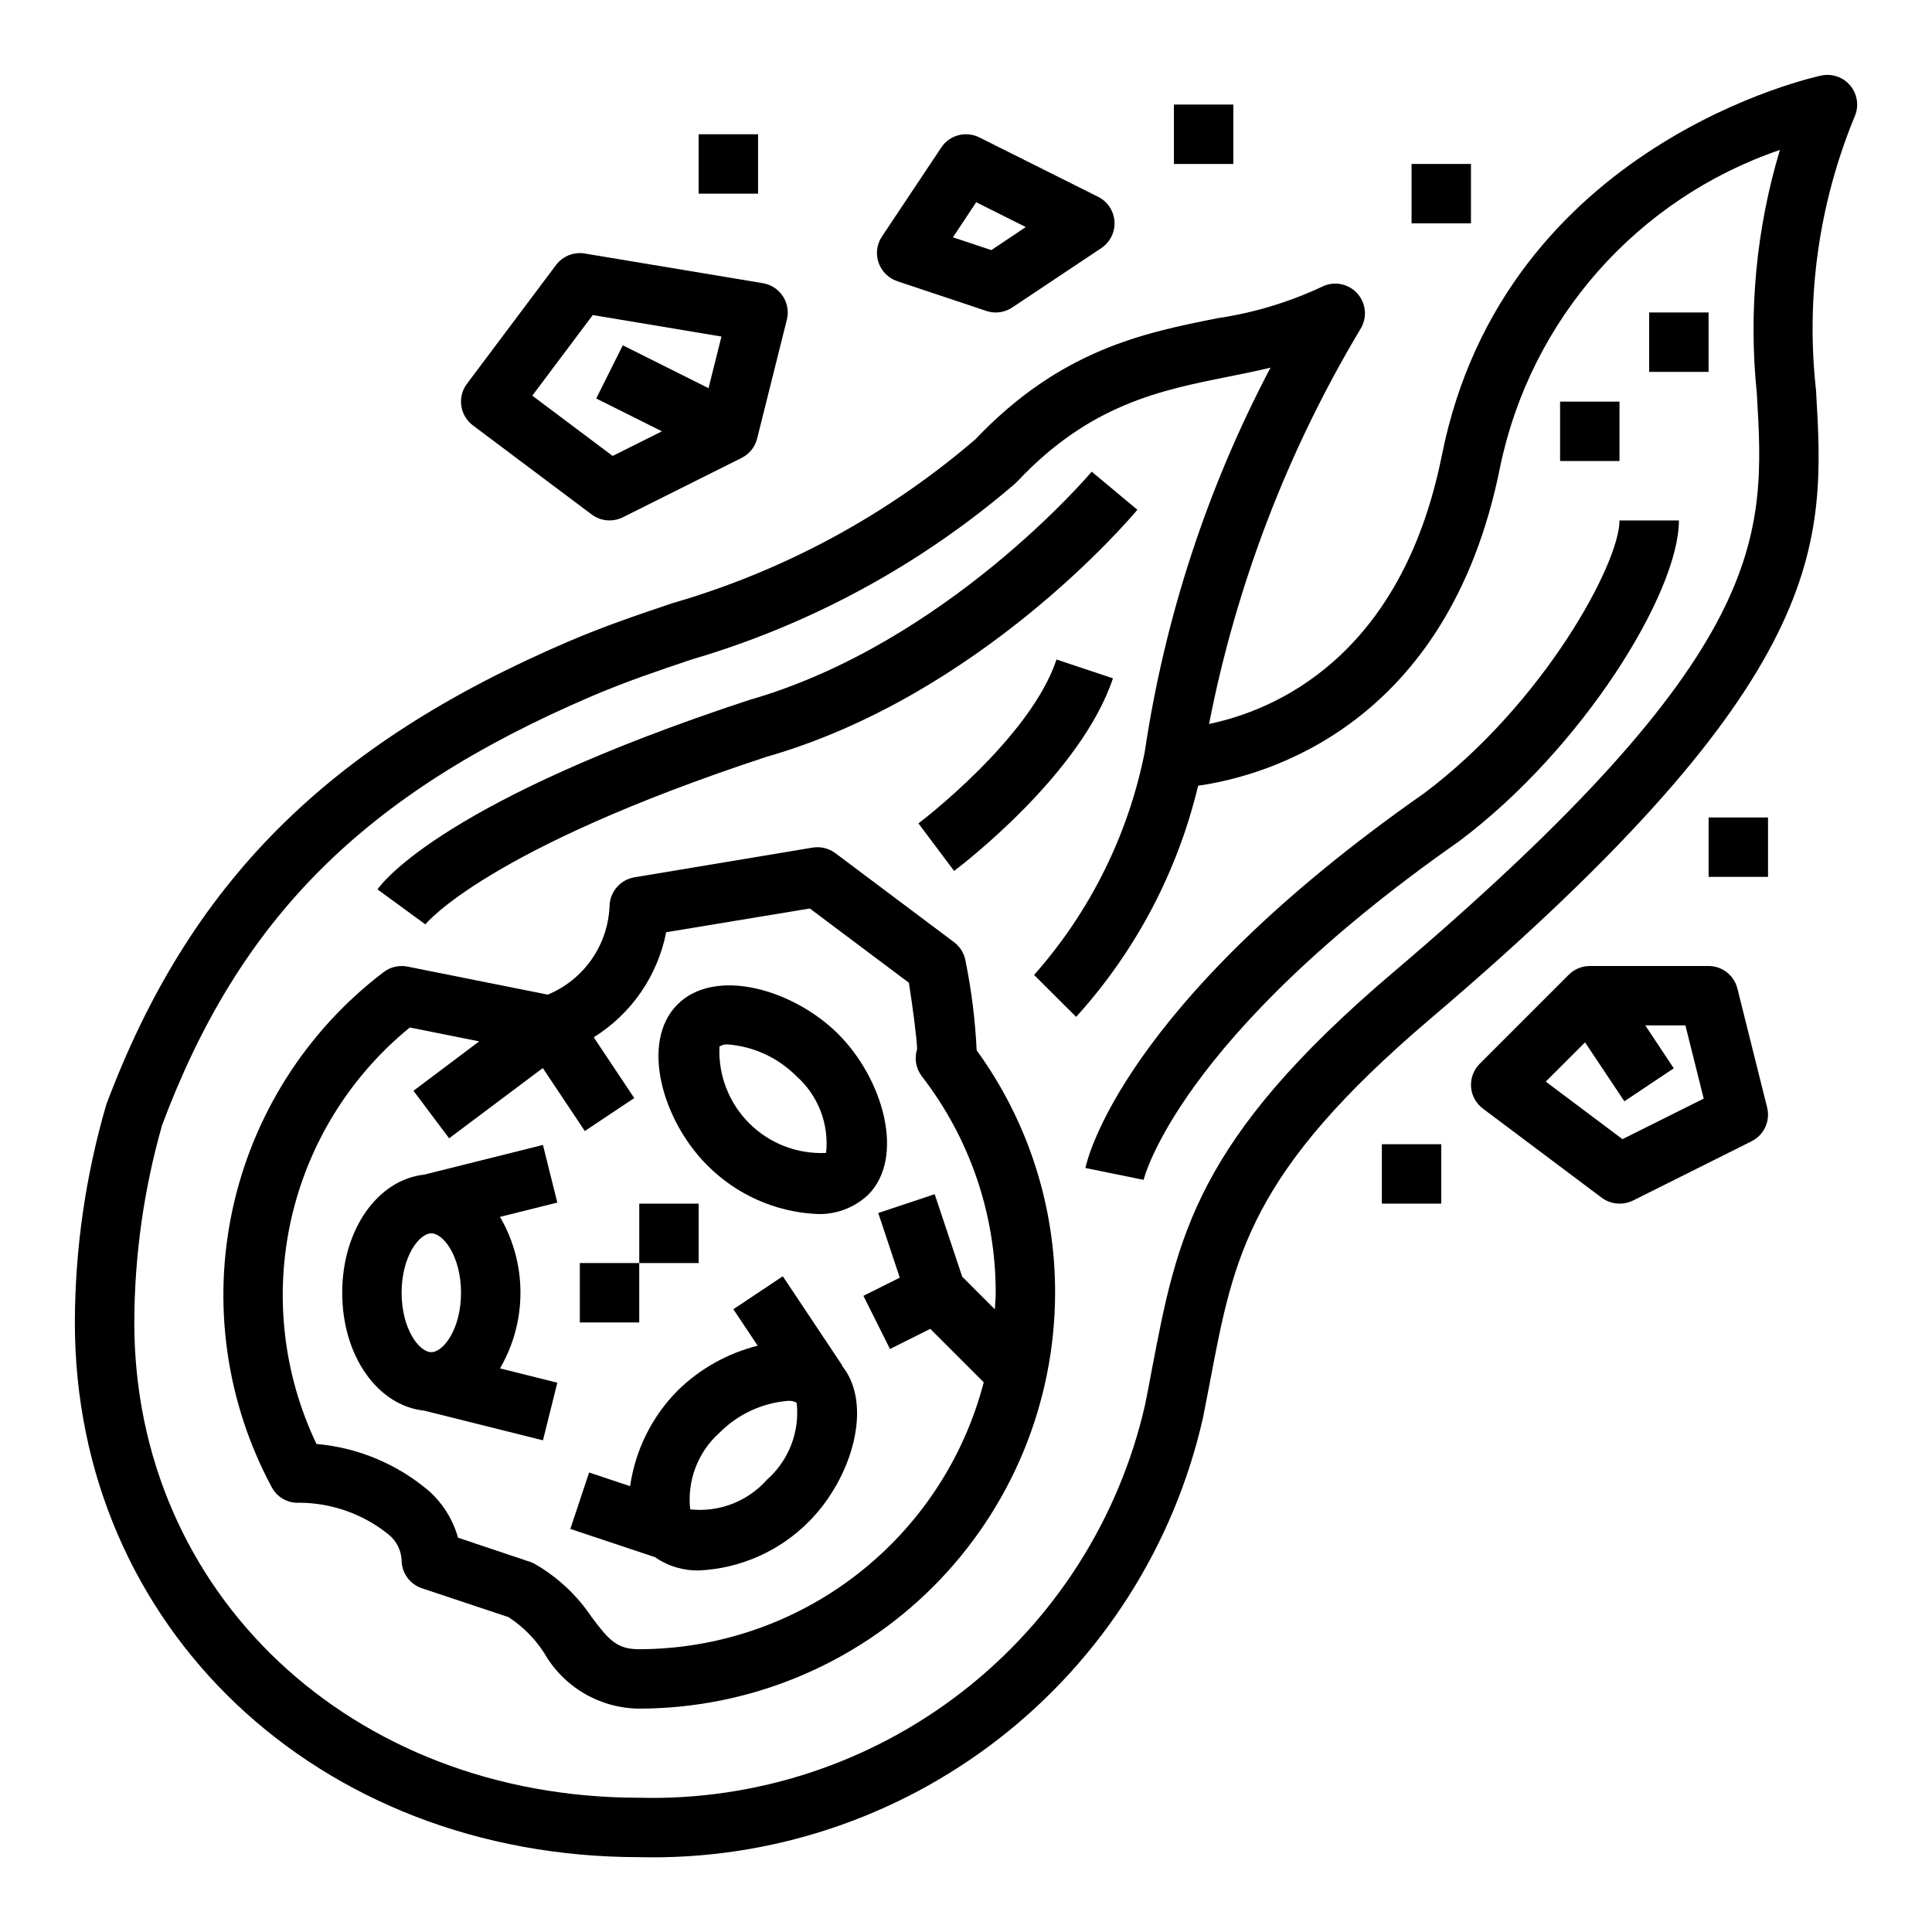 <?xml version="1.0" encoding="UTF-8"?>
<!-- Uploaded to: SVG Repo, www.svgrepo.com, Generator: SVG Repo Mixer Tools -->
<svg fill="#000000" width="800px" height="800px" version="1.1" viewBox="144 144 512 512" xmlns="http://www.w3.org/2000/svg">
 <g>
  <path d="m172.21 436.59c-5.508 18.801-8.324 38.285-8.371 57.875 0 80.781 64.297 141.7 149.57 141.7v0.004c34.531 0.832 68.281-10.32 95.52-31.559 27.238-21.238 46.281-51.258 53.891-84.949 0.668-3.344 1.289-6.59 1.891-9.738 6.297-33.266 10.5-55.238 58.465-96.039 106.53-90.551 104.47-125.73 102.09-166.46-2.758-24.734 0.797-49.762 10.328-72.754 1.086-2.688 0.609-5.758-1.246-7.984-1.855-2.231-4.785-3.262-7.629-2.68-0.785 0.164-84.023 17.727-100.6 100.61-10.824 54.121-44.996 67.777-61.699 71.234l-0.004-0.004c7.223-36.914 20.781-72.305 40.078-104.59 1.918-3.016 1.566-6.945-0.859-9.57-2.43-2.625-6.32-3.285-9.477-1.609-8.738 4.07-18.02 6.852-27.551 8.258-19.469 3.891-41.508 8.305-64.109 32.078h-0.004c-23.344 20.062-50.727 34.875-80.293 43.438-8.871 2.984-18.043 6.078-27.613 10.18-63.828 27.379-100.4 64.023-122.37 122.57zm128.56-108.07c8.996-3.848 17.469-6.707 26.434-9.723 31.555-9.25 60.777-25.125 85.719-46.562 0.234-0.211 0.465-0.426 0.684-0.652 19.254-20.469 37.977-24.168 56.074-27.789 3.652-0.73 7.352-1.473 11.02-2.363v0.004c-16.785 31.855-28.059 66.324-33.348 101.94-4.379 21.914-14.492 42.27-29.312 58.992l11.148 11.117h-0.004c15.758-17.379 26.879-38.445 32.332-61.262 17.578-2.504 66.266-15.617 80.027-84.457 8.113-39.156 36.312-71.109 74.152-84.035-6.285 20.922-8.359 42.883-6.109 64.613 2.219 38.031 3.984 68.078-96.559 153.5-52.207 44.375-57.047 69.832-63.762 105.07-0.582 3.102-1.188 6.297-1.812 9.375v0.004c-6.875 30.168-23.984 57.023-48.422 76.008-24.434 18.984-54.688 28.918-85.621 28.121-76.289 0-133.82-54.152-133.82-125.95 0.043-17.699 2.523-35.309 7.375-52.332 20.57-54.875 53.539-87.789 113.81-113.62z"/>
  <path d="m223.31 542.24c8.641 0.035 17.016 3.023 23.727 8.469 2.031 1.664 3.266 4.109 3.391 6.731 0.004 3.387 2.172 6.394 5.387 7.465l22.945 7.652c3.781 2.461 7.004 5.695 9.445 9.492 5.172 9.059 14.77 14.68 25.199 14.754 29.219-0.031 57.234-11.652 77.895-32.316 20.66-20.66 32.281-48.676 32.312-77.895 0.047-23.078-7.231-45.574-20.789-64.25-0.375-7.938-1.355-15.832-2.938-23.617-0.324-2.004-1.414-3.801-3.035-5.023l-31.488-23.617v0.004c-1.727-1.281-3.894-1.809-6.016-1.465l-47.23 7.871c-3.762 0.652-6.523 3.883-6.582 7.699-0.219 5.055-1.871 9.941-4.773 14.086-2.902 4.144-6.926 7.375-11.602 9.309l-37.156-7.43c-2.289-0.465-4.664 0.113-6.484 1.574-20.332 15.5-34.469 37.738-39.883 62.723-5.414 24.984-1.746 51.082 10.344 73.605 1.406 2.719 4.277 4.356 7.332 4.18zm29.262-125.95 18.414 3.684-17.41 13.094 9.445 12.594 24.828-18.617 11.133 16.688 13.098-8.738-10.734-16.098c9.98-6.219 16.93-16.305 19.199-27.844l38.062-6.297 26.254 19.68c1.109 7.086 2.102 14.703 2.18 17.594-0.789 2.461-0.32 5.148 1.25 7.195 12.715 16.418 19.605 36.605 19.578 57.371 0 1.48-0.156 2.93-0.219 4.394l-8.66-8.66-7.289-21.852-14.957 4.977 5.707 17.137-9.637 4.816 7.039 14.09 10.676-5.336 14.168 14.168c-5.262 20.223-17.074 38.129-33.59 50.926-16.52 12.797-36.809 19.762-57.703 19.805-5.977 0-8.055-2.457-12.594-8.492-3.902-5.832-9.102-10.684-15.188-14.172-0.383-0.199-0.781-0.371-1.195-0.504l-19.043-6.383c-1.312-4.684-3.91-8.906-7.492-12.195-8.434-7.258-18.934-11.68-30.02-12.648-8.84-18.5-11.211-39.43-6.734-59.438 4.477-20.008 15.543-37.93 31.422-50.898z"/>
  <path d="m256.4 517.83 31.488 7.871 3.809-15.273-15.191-3.793c3.551-6.094 5.422-13.02 5.422-20.074 0-7.055-1.871-13.98-5.422-20.074l15.191-3.793-3.809-15.273-31.488 7.871c-12.266 1.34-21.711 14.52-21.711 31.301 0 16.785 9.445 29.961 21.711 31.238zm1.902-46.98c3.211 0 7.871 6.133 7.871 15.742 0 9.613-4.66 15.742-7.871 15.742-3.211 0-7.871-6.133-7.871-15.742s4.66-15.742 7.871-15.742z"/>
  <path d="m360.36 465.72c5.051 0.227 9.98-1.594 13.672-5.047 9.949-9.941 4.047-30.699-7.871-42.617-11.918-11.918-32.66-17.832-42.617-7.871-9.957 9.957-4.047 30.699 7.871 42.617 7.703 7.762 18.023 12.367 28.945 12.918zm-25.695-44.398c0.711-0.422 1.539-0.609 2.363-0.527 6.809 0.57 13.195 3.547 18.02 8.391 5.762 5.109 8.695 12.691 7.871 20.352-7.594 0.367-14.988-2.488-20.367-7.859-5.379-5.371-8.242-12.762-7.887-20.355z"/>
  <path d="m329.39 560.18c10.922-0.547 21.246-5.156 28.945-12.918 11.469-11.469 17.215-31.047 8.77-41.367l0.086-0.055-15.742-23.617-13.098 8.738 6.445 9.668v-0.004c-8.004 2.004-15.324 6.109-21.207 11.887-6.812 6.875-11.23 15.762-12.598 25.34l-10.871-3.621-4.977 14.957 22.449 7.484 0.004 0.004c3.457 2.398 7.59 3.625 11.793 3.504zm5.328-36.535c4.832-4.852 11.23-7.832 18.051-8.398 0.824-0.086 1.652 0.098 2.363 0.52 0.844 7.664-2.094 15.258-7.871 20.363-5.109 5.766-12.695 8.699-20.352 7.871-0.855-7.648 2.055-15.238 7.809-20.355z"/>
  <path d="m297.66 478.72h15.742v15.742h-15.742z"/>
  <path d="m313.41 462.98h15.742v15.742h-15.742z"/>
  <path d="m347.05 344.59c56.789-16.23 96.684-63.461 98.363-65.5l-12.098-10.094c-0.379 0.457-38.574 45.586-90.875 60.543-79.734 26.246-96.762 47.793-98.398 50.16l12.684 9.273c0.176-0.227 16.164-19.969 90.324-44.383z"/>
  <path d="m530.68 366.94c32.809-24.602 58.25-65.906 58.25-85.02h-15.742c0 11.484-20.23 48.633-51.742 72.273-80.383 56.262-89.457 97.637-89.797 99.336l15.422 3.148c0.078-0.312 9.145-37.609 83.609-89.738z"/>
  <path d="m557.44 250.43h15.742v15.742h-15.742z"/>
  <path d="m387.4 362.21 9.445 12.594c1.363-1.023 33.551-25.387 42.098-51.043l-14.957-4.977c-6.961 20.977-36.285 43.207-36.586 43.426z"/>
  <path d="m581.05 226.81h15.742v15.742h-15.742z"/>
  <path d="m291.36 214.22-23.617 31.488h0.004c-2.609 3.477-1.906 8.41 1.574 11.02l31.488 23.617c1.359 1.023 3.019 1.574 4.723 1.574 1.219 0 2.426-0.285 3.519-0.828l31.488-15.742c2.055-1.031 3.559-2.906 4.113-5.141l7.871-31.488h0.004c0.531-2.129 0.145-4.387-1.059-6.223-1.203-1.836-3.121-3.082-5.289-3.445l-47.23-7.871c-2.898-0.469-5.816 0.699-7.59 3.039zm43.832 18.965-3.426 13.688-22.719-11.359-7.039 14.09 17.41 8.699-13.059 6.527-21.297-15.973 16.027-21.363z"/>
  <path d="m381.77 218.53 23.617 7.871v0.004c0.801 0.27 1.641 0.406 2.488 0.406 1.555 0 3.074-0.457 4.367-1.32l23.617-15.742v-0.004c2.336-1.555 3.668-4.238 3.492-7.043-0.176-2.801-1.828-5.297-4.344-6.551l-31.488-15.742c-3.551-1.777-7.867-0.629-10.066 2.676l-15.742 23.617-0.004-0.004c-1.348 2.043-1.672 4.594-0.879 6.906 0.797 2.312 2.625 4.125 4.941 4.902zm20.934-20.934 13.137 6.574-9.121 6.109-10.188-3.387z"/>
  <path d="m596.8 400h-31.488c-2.09 0-4.09 0.828-5.566 2.305l-23.617 23.617c-1.613 1.613-2.445 3.848-2.285 6.121 0.16 2.277 1.305 4.371 3.129 5.742l31.488 23.617v-0.004c1.363 1.023 3.019 1.578 4.723 1.578 1.219 0.008 2.422-0.262 3.519-0.789l31.488-15.742c3.301-1.652 5.012-5.371 4.117-8.953l-7.871-31.488h-0.004c-0.859-3.519-4.012-6-7.633-6.004zm-22.828 45.887-20.332-15.25 10.414-10.406 10.414 15.625 13.098-8.738-7.551-11.375h10.637l4.848 19.398z"/>
  <path d="m510.21 447.23h15.742v15.742h-15.742z"/>
  <path d="m596.8 360.64h15.742v15.742h-15.742z"/>
  <path d="m455.1 171.71h15.742v15.742h-15.742z"/>
  <path d="m329.15 179.58h15.742v15.742h-15.742z"/>
  <path d="m518.08 187.45h15.742v15.742h-15.742z"/>
 </g>
</svg>